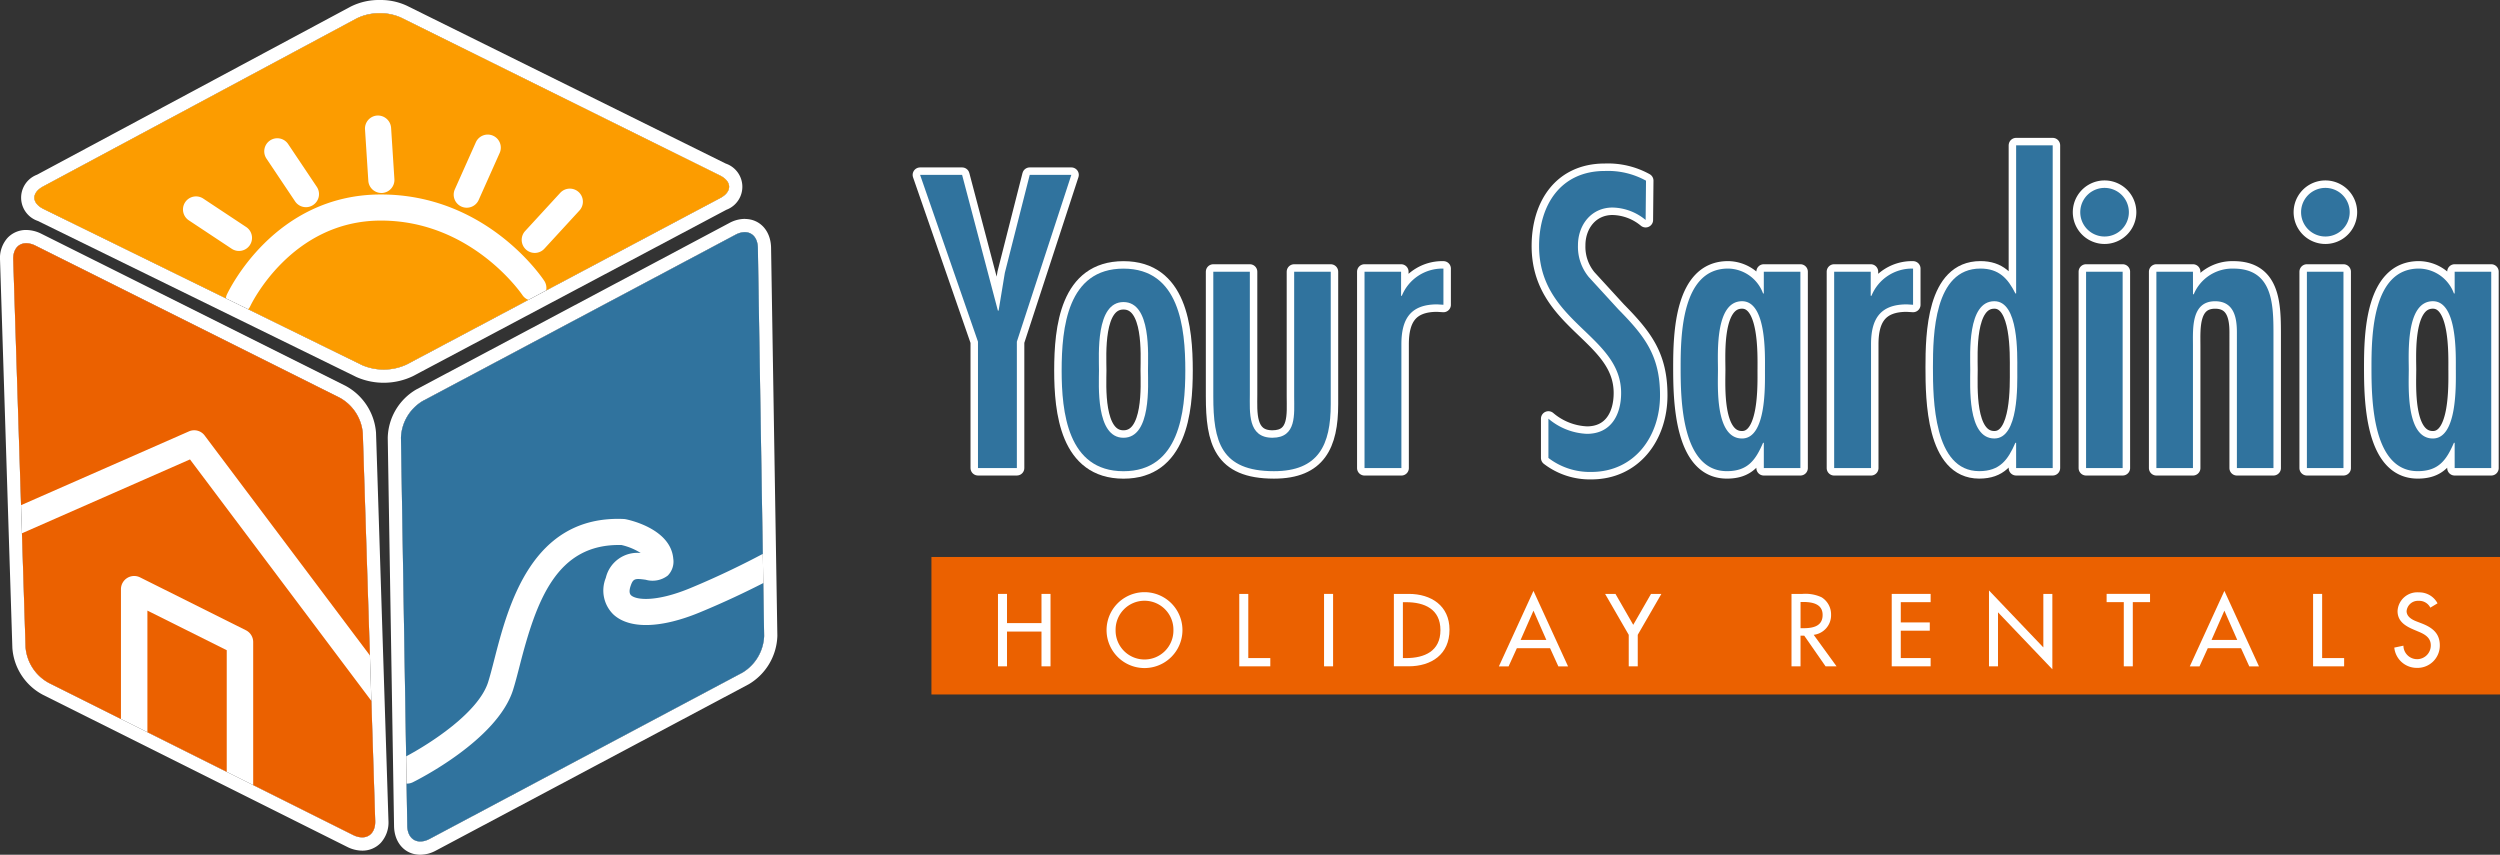 <svg id="LOGO_bloc" data-name="LOGO bloc" xmlns="http://www.w3.org/2000/svg" width="334.987" height="114.528" viewBox="0 0 334.987 114.528">
  <rect x="0" y="0" width="334.987" height="114.528" fill="#333333" stroke="none"/>
  <g id="Raggruppa_404" data-name="Raggruppa 404" transform="translate(123.289 19.472)">
    <path id="Tracciato_701" data-name="Tracciato 701" d="M11.07,89.559l4.793,18.182h.1l.833-5.054,3.335-13.129h5.576l-7.3,22.35v16.933h-5.21V111.909L5.442,89.559Z" transform="translate(-5.442 -85.597)" fill="#fff" stroke="#fff" stroke-linecap="round" stroke-linejoin="round" stroke-width="2"/>
    <path id="Tracciato_702" data-name="Tracciato 702" d="M16.146,110.3c0-5.732.781-13.651,8.284-13.651s8.286,7.919,8.286,13.651c0,5.522-.781,13.494-8.286,13.494S16.146,115.818,16.146,110.3Zm11.568,0c0-2.086.468-9.172-3.284-9.172s-3.282,7.086-3.282,9.172c0,1.873-.47,9.012,3.282,9.012S27.714,112.169,27.714,110.3Z" transform="translate(2.821 -80.126)" fill="#fff" stroke="#fff" stroke-linecap="round" stroke-linejoin="round" stroke-width="2"/>
    <path id="Tracciato_703" data-name="Tracciato 703" d="M32.51,96.88v16.464c0,2.344-.312,5.784,3.021,5.784,3.284,0,2.918-3.177,2.918-5.523V96.88h4.9v17.766c0,5.419-1.614,8.963-7.607,8.963-7.138,0-8.128-4.014-8.128-10V96.88Z" transform="translate(11.673 -79.945)" fill="#fff" stroke="#fff" stroke-linecap="round" stroke-linejoin="round" stroke-width="2"/>
    <path id="Tracciato_704" data-name="Tracciato 704" d="M43.946,100.292h.1a5.852,5.852,0,0,1,5.575-3.647v4.845l-.833-.051c-3.649,0-4.8,2.031-4.8,5.366v16.568H39.048V97.061h4.9Z" transform="translate(20.502 -80.126)" fill="#fff" stroke="#fff" stroke-linecap="round" stroke-linejoin="round" stroke-width="2"/>
    <path id="Tracciato_705" data-name="Tracciato 705" d="M66.525,95.829a7.157,7.157,0,0,0-4.43-1.667c-2.865,0-4.637,2.346-4.637,5.054a6.362,6.362,0,0,0,1.46,4.272l3.96,4.324c3.542,3.6,5.575,6.2,5.575,11.516,0,5.523-3.439,10.263-9.223,10.263a9.116,9.116,0,0,1-5.731-1.875v-5.263a8.493,8.493,0,0,0,5.158,2.032c3.23,0,4.584-2.553,4.584-5.47,0-7.816-10.993-9.379-10.993-19.694,0-5.525,2.917-10.058,8.805-10.058a10.558,10.558,0,0,1,5.523,1.3Z" transform="translate(30.692 -85.825)" fill="#fff" stroke="#fff" stroke-linecap="round" stroke-linejoin="round" stroke-width="2"/>
    <path id="Tracciato_706" data-name="Tracciato 706" d="M74.1,119.986h-.1c-.991,2.293-2.032,3.8-4.846,3.8-6.094,0-6.2-9.64-6.2-13.912,0-4.377.156-13.233,6.356-13.233a5.074,5.074,0,0,1,4.689,3.333h.1V97.061H79v26.311H74.1Zm.156-9.8c0-2.084.207-9.17-3.074-9.17-3.643,0-3.227,7.035-3.227,9.17,0,2.188-.416,9.223,3.227,9.223C74.462,119.413,74.254,112.276,74.254,110.19Z" transform="translate(38.953 -80.126)" fill="#fff" stroke="#fff" stroke-linecap="round" stroke-linejoin="round" stroke-width="2"/>
    <path id="Tracciato_707" data-name="Tracciato 707" d="M79.459,100.292h.1a5.852,5.852,0,0,1,5.575-3.647v4.845l-.833-.051c-3.647,0-4.8,2.031-4.8,5.366v16.568H74.561V97.061h4.9Z" transform="translate(47.918 -80.126)" fill="#fff" stroke="#fff" stroke-linecap="round" stroke-linejoin="round" stroke-width="2"/>
    <path id="Tracciato_708" data-name="Tracciato 708" d="M93.179,127.182h-.1c-.991,2.293-2.084,3.8-4.846,3.8-6.1,0-6.2-9.64-6.2-13.912,0-4.377.158-13.233,6.358-13.233,2.5,0,3.7,1.354,4.689,3.333h.1V87.323h4.9v43.246h-4.9Zm.156-9.8c0-2.084.207-9.17-3.074-9.17-3.647,0-3.229,7.035-3.229,9.17,0,2.188-.418,9.223,3.229,9.223C93.542,126.61,93.335,119.472,93.335,117.387Z" transform="translate(53.682 -87.323)" fill="#fff" stroke="#fff" stroke-linecap="round" stroke-linejoin="round" stroke-width="2"/>
    <path id="Tracciato_709" data-name="Tracciato 709" d="M93.171,93.788a3.257,3.257,0,0,1,6.514,0,3.257,3.257,0,1,1-6.514,0Zm5.679,34.283h-4.9V101.761h4.9Z" transform="translate(62.284 -84.826)" fill="#fff" stroke="#fff" stroke-linecap="round" stroke-linejoin="round" stroke-width="2"/>
    <path id="Tracciato_710" data-name="Tracciato 710" d="M103.829,100.083h.1a5.6,5.6,0,0,1,5.314-3.438c5.21,0,5.367,4.637,5.367,8.647v18.08h-4.9V105.19c0-1.823-.312-4.17-2.918-4.17-3.229,0-2.97,3.7-2.97,5.942v16.41h-4.9V97.061h4.9Z" transform="translate(66.733 -80.126)" fill="#fff" stroke="#fff" stroke-linecap="round" stroke-linejoin="round" stroke-width="2"/>
    <path id="Tracciato_711" data-name="Tracciato 711" d="M109.869,93.788a3.257,3.257,0,0,1,6.514,0,3.257,3.257,0,1,1-6.514,0Zm5.679,34.283h-4.9V101.761h4.9Z" transform="translate(75.175 -84.826)" fill="#fff" stroke="#fff" stroke-linecap="round" stroke-linejoin="round" stroke-width="2"/>
    <path id="Tracciato_712" data-name="Tracciato 712" d="M126.34,119.986h-.1c-.991,2.293-2.032,3.8-4.846,3.8-6.1,0-6.2-9.64-6.2-13.912,0-4.377.156-13.233,6.358-13.233a5.072,5.072,0,0,1,4.689,3.333h.1V97.061h4.9v26.311h-4.9Zm.156-9.8c0-2.084.207-9.17-3.074-9.17-3.647,0-3.229,7.035-3.229,9.17,0,2.188-.418,9.223,3.229,9.223C126.7,119.413,126.5,112.276,126.5,110.19Z" transform="translate(79.282 -80.126)" fill="#fff" stroke="#fff" stroke-linecap="round" stroke-linejoin="round" stroke-width="2"/>
  </g>
  <g id="Raggruppa_405" data-name="Raggruppa 405" transform="translate(123.289 19.472)">
    <path id="Tracciato_713" data-name="Tracciato 713" d="M11.07,89.559l4.793,18.182h.1l.833-5.054,3.335-13.129h5.576l-7.3,22.35v16.933h-5.21V111.909L5.442,89.559Z" transform="translate(-5.442 -85.597)" fill="#30739e"/>
    <path id="Tracciato_714" data-name="Tracciato 714" d="M16.146,110.3c0-5.732.781-13.651,8.284-13.651s8.286,7.919,8.286,13.651c0,5.522-.781,13.494-8.286,13.494S16.146,115.818,16.146,110.3Zm11.568,0c0-2.086.468-9.172-3.284-9.172s-3.282,7.086-3.282,9.172c0,1.873-.47,9.012,3.282,9.012S27.714,112.169,27.714,110.3Z" transform="translate(2.821 -80.126)" fill="#30739e"/>
    <path id="Tracciato_715" data-name="Tracciato 715" d="M32.51,96.88v16.464c0,2.344-.312,5.784,3.021,5.784,3.284,0,2.918-3.177,2.918-5.523V96.88h4.9v17.766c0,5.419-1.614,8.963-7.607,8.963-7.138,0-8.128-4.014-8.128-10V96.88Z" transform="translate(11.673 -79.945)" fill="#30739e"/>
    <path id="Tracciato_716" data-name="Tracciato 716" d="M43.946,100.292h.1a5.852,5.852,0,0,1,5.575-3.647v4.845l-.833-.051c-3.649,0-4.8,2.031-4.8,5.366v16.568H39.048V97.061h4.9Z" transform="translate(20.502 -80.126)" fill="#30739e"/>
    <path id="Tracciato_717" data-name="Tracciato 717" d="M66.525,95.829a7.157,7.157,0,0,0-4.43-1.667c-2.865,0-4.637,2.346-4.637,5.054a6.362,6.362,0,0,0,1.46,4.272l3.96,4.324c3.542,3.6,5.575,6.2,5.575,11.516,0,5.523-3.439,10.263-9.223,10.263a9.116,9.116,0,0,1-5.731-1.875v-5.263a8.493,8.493,0,0,0,5.158,2.032c3.23,0,4.584-2.553,4.584-5.47,0-7.816-10.993-9.379-10.993-19.694,0-5.525,2.917-10.058,8.805-10.058a10.558,10.558,0,0,1,5.523,1.3Z" transform="translate(30.692 -85.825)" fill="#30739e"/>
    <path id="Tracciato_718" data-name="Tracciato 718" d="M74.1,119.986h-.1c-.991,2.293-2.032,3.8-4.846,3.8-6.094,0-6.2-9.64-6.2-13.912,0-4.377.156-13.233,6.356-13.233a5.074,5.074,0,0,1,4.689,3.333h.1V97.061H79v26.311H74.1Zm.156-9.8c0-2.084.207-9.17-3.074-9.17-3.643,0-3.227,7.035-3.227,9.17,0,2.188-.416,9.223,3.227,9.223C74.462,119.413,74.254,112.276,74.254,110.19Z" transform="translate(38.953 -80.126)" fill="#30739e"/>
    <path id="Tracciato_719" data-name="Tracciato 719" d="M79.459,100.292h.1a5.852,5.852,0,0,1,5.575-3.647v4.845l-.833-.051c-3.647,0-4.8,2.031-4.8,5.366v16.568H74.561V97.061h4.9Z" transform="translate(47.918 -80.126)" fill="#30739e"/>
    <path id="Tracciato_720" data-name="Tracciato 720" d="M93.179,127.182h-.1c-.991,2.293-2.084,3.8-4.846,3.8-6.1,0-6.2-9.64-6.2-13.912,0-4.377.158-13.233,6.358-13.233,2.5,0,3.7,1.354,4.689,3.333h.1V87.323h4.9v43.246h-4.9Zm.156-9.8c0-2.084.207-9.17-3.074-9.17-3.647,0-3.229,7.035-3.229,9.17,0,2.188-.418,9.223,3.229,9.223C93.542,126.61,93.335,119.472,93.335,117.387Z" transform="translate(53.682 -87.323)" fill="#30739e"/>
    <path id="Tracciato_721" data-name="Tracciato 721" d="M93.171,93.788a3.257,3.257,0,0,1,6.514,0,3.257,3.257,0,1,1-6.514,0Zm5.679,34.283h-4.9V101.761h4.9Z" transform="translate(62.284 -84.826)" fill="#30739e"/>
    <path id="Tracciato_722" data-name="Tracciato 722" d="M103.829,100.083h.1a5.6,5.6,0,0,1,5.314-3.438c5.21,0,5.367,4.637,5.367,8.647v18.08h-4.9V105.19c0-1.823-.312-4.17-2.918-4.17-3.229,0-2.97,3.7-2.97,5.942v16.41h-4.9V97.061h4.9Z" transform="translate(66.733 -80.126)" fill="#30739e"/>
    <path id="Tracciato_723" data-name="Tracciato 723" d="M109.869,93.788a3.257,3.257,0,0,1,6.514,0,3.257,3.257,0,1,1-6.514,0Zm5.679,34.283h-4.9V101.761h4.9Z" transform="translate(75.175 -84.826)" fill="#30739e"/>
    <path id="Tracciato_724" data-name="Tracciato 724" d="M126.34,119.986h-.1c-.991,2.293-2.032,3.8-4.846,3.8-6.1,0-6.2-9.64-6.2-13.912,0-4.377.156-13.233,6.358-13.233a5.072,5.072,0,0,1,4.689,3.333h.1V97.061h4.9v26.311h-4.9Zm.156-9.8c0-2.084.207-9.17-3.074-9.17-3.647,0-3.229,7.035-3.229,9.17,0,2.188-.418,9.223,3.229,9.223C126.7,119.413,126.5,112.276,126.5,110.19Z" transform="translate(79.282 -80.126)" fill="#30739e"/>
  </g>
  <g id="Raggruppa_406" data-name="Raggruppa 406" transform="translate(124.806 74.633)">
    <path id="Tracciato_725" data-name="Tracciato 725" d="M6.3,118.452v18.423H216.48V118.452Z" transform="translate(-6.298 -118.452)" fill="#eb6100"/>
  </g>
  <g id="Raggruppa_408" data-name="Raggruppa 408" transform="translate(133.724 79.116)">
    <g id="Raggruppa_407" data-name="Raggruppa 407">
      <path id="Tracciato_726" data-name="Tracciato 726" d="M17.161,125.157v-3.913h1.21v9.705h-1.21v-4.659h-4.62v4.659h-1.21v-9.705h1.21v3.913Z" transform="translate(-11.331 -120.78)" fill="#fff"/>
      <path id="Tracciato_727" data-name="Tracciato 727" d="M29.71,126.185a5.084,5.084,0,0,1-10.168,0,5.084,5.084,0,0,1,10.168,0Zm-1.21,0a3.874,3.874,0,1,0-7.747,0,3.874,3.874,0,1,0,7.747,0Z" transform="translate(-4.992 -120.869)" fill="#fff"/>
      <path id="Tracciato_728" data-name="Tracciato 728" d="M30.786,129.842h2.949v1.107H29.577v-9.705h1.208Z" transform="translate(2.755 -120.78)" fill="#fff"/>
      <path id="Tracciato_729" data-name="Tracciato 729" d="M37.2,130.949h-1.21v-9.705H37.2Z" transform="translate(7.702 -120.78)" fill="#fff"/>
      <path id="Tracciato_730" data-name="Tracciato 730" d="M41.268,121.244h2.008c2.973,0,5.445,1.572,5.445,4.8,0,3.308-2.421,4.9-5.484,4.9H41.268Zm1.21,8.6H42.9c2.472,0,4.607-.927,4.607-3.746s-2.135-3.744-4.607-3.744h-.424Z" transform="translate(11.78 -120.78)" fill="#fff"/>
      <path id="Tracciato_731" data-name="Tracciato 731" d="M51.616,128.7l-1.107,2.433h-1.3l4.634-10.116,4.632,10.116h-1.3L56.069,128.7Zm2.227-5.032L52.12,127.59h3.448Z" transform="translate(17.911 -120.959)" fill="#fff"/>
      <path id="Tracciato_732" data-name="Tracciato 732" d="M57.24,121.244h1.389l2.382,4.145,2.382-4.145h1.389l-3.167,5.483v4.223H60.407v-4.223Z" transform="translate(24.111 -120.78)" fill="#fff"/>
      <path id="Tracciato_733" data-name="Tracciato 733" d="M77.371,130.949H75.9l-2.856-4.107h-.5v4.107h-1.21v-9.705H72.8a5.143,5.143,0,0,1,2.561.45,2.69,2.69,0,0,1,1.276,2.318,2.641,2.641,0,0,1-2.328,2.715Zm-4.825-5.11h.385c1.237,0,2.573-.232,2.573-1.776,0-1.519-1.441-1.738-2.637-1.738h-.321Z" transform="translate(34.993 -120.78)" fill="#fff"/>
      <path id="Tracciato_734" data-name="Tracciato 734" d="M78.914,121.244h5.213v1.107h-4v2.715h3.886v1.107H80.126v3.668h4v1.107H78.914Z" transform="translate(40.843 -120.78)" fill="#fff"/>
      <path id="Tracciato_735" data-name="Tracciato 735" d="M86.269,120.982l7.283,7.634v-7.169H94.76v10.1l-7.283-7.632v7.233H86.269Z" transform="translate(46.521 -120.982)" fill="#fff"/>
      <path id="Tracciato_736" data-name="Tracciato 736" d="M98.674,130.949H97.466v-8.6h-2.3v-1.107h5.817v1.107H98.674Z" transform="translate(53.386 -120.78)" fill="#fff"/>
      <path id="Tracciato_737" data-name="Tracciato 737" d="M103.861,128.7l-1.106,2.433h-1.3l4.634-10.116,4.634,10.116h-1.3l-1.106-2.433Zm2.227-5.032-1.724,3.927h3.45Z" transform="translate(58.244 -120.959)" fill="#fff"/>
      <path id="Tracciato_738" data-name="Tracciato 738" d="M111.989,129.842h2.947v1.107h-4.159v-9.705h1.212Z" transform="translate(65.441 -120.78)" fill="#fff"/>
      <path id="Tracciato_739" data-name="Tracciato 739" d="M121.745,123.175a1.661,1.661,0,0,0-1.558-.913,1.528,1.528,0,0,0-1.621,1.375c0,.76.746,1.159,1.35,1.391l.7.269c1.375.54,2.4,1.3,2.4,2.922a2.991,2.991,0,0,1-3.1,3.025,3.023,3.023,0,0,1-3-2.715l1.223-.259a1.834,1.834,0,1,0,3.668-.051c0-1.042-.836-1.494-1.675-1.839l-.668-.284c-1.107-.477-2.11-1.107-2.11-2.46a2.646,2.646,0,0,1,2.856-2.509,2.766,2.766,0,0,1,2.5,1.467Z" transform="translate(70.182 -120.869)" fill="#fff"/>
    </g>
  </g>
  <g id="Raggruppa_409" data-name="Raggruppa 409" transform="translate(2.833)">
    <path id="Tracciato_740" data-name="Tracciato 740" d="M82.307,68.988a7.335,7.335,0,0,0,5.933-.1l42.007-22.3c1.618-.858,1.6-2.229-.043-3.041L87.484,22.406a7.254,7.254,0,0,0-5.922.1L39.547,45.022c-1.613.861-1.591,2.234.053,3.043Z" transform="translate(-36.58 -20.049)" fill="#fff"/>
    <path id="Tracciato_741" data-name="Tracciato 741" d="M85.418,22.593a6.564,6.564,0,0,1,2.839.585l42.719,21.147c1.641.812,1.66,2.183.043,3.041l-42.007,22.3a7.339,7.339,0,0,1-5.933.1L40.372,48.836c-1.644-.808-1.666-2.181-.053-3.043L82.334,23.275a6.692,6.692,0,0,1,3.083-.682m0-1.772a8.431,8.431,0,0,0-3.923.893L39.482,44.231a3.289,3.289,0,0,0,.106,6.195L82.3,71.351a9.089,9.089,0,0,0,7.549-.128l42-22.293a3.287,3.287,0,0,0-.087-6.193L89.04,21.59a8.32,8.32,0,0,0-3.622-.769Z" transform="translate(-37.352 -20.821)" fill="#fff"/>
  </g>
  <g id="Raggruppa_410" data-name="Raggruppa 410" transform="translate(51.956 29.337)">
    <path id="Tracciato_742" data-name="Tracciato 742" d="M114.738,92.49l-.842-52c-.032-1.829-1.377-2.624-3-1.767L68.962,61.016a5.992,5.992,0,0,0-2.888,4.9l.845,52c.021,1.832,1.372,2.628,2.995,1.772l41.936-22.293A6,6,0,0,0,114.738,92.49Z" transform="translate(-64.302 -36.605)" fill="#fff"/>
    <path id="Tracciato_743" data-name="Tracciato 743" d="M112.916,39.149c1.012,0,1.728.783,1.751,2.112l.842,52a6,6,0,0,1-2.888,4.9L70.684,120.452a2.691,2.691,0,0,1-1.247.344c-1.014,0-1.731-.783-1.747-2.116l-.845-52a5.992,5.992,0,0,1,2.888-4.9l41.938-22.293a2.694,2.694,0,0,1,1.246-.346m0-1.772a4.409,4.409,0,0,0-2.075.553L68.9,60.225a7.7,7.7,0,0,0-3.826,6.486l.845,52c.028,2.27,1.474,3.859,3.517,3.859a4.448,4.448,0,0,0,2.075-.548l41.941-22.3a7.8,7.8,0,0,0,3.828-6.487l-.842-52c-.041-2.27-1.488-3.856-3.523-3.856Z" transform="translate(-65.074 -37.377)" fill="#fff"/>
  </g>
  <g id="Raggruppa_411" data-name="Raggruppa 411" transform="translate(0 30.817)">
    <path id="Tracciato_744" data-name="Tracciato 744" d="M80.474,59.9,39.661,39.5c-1.662-.776-2.97.083-2.906,1.914l1.653,51.978a6,6,0,0,0,3.126,4.749l40.814,20.4c1.657.781,2.966-.076,2.91-1.907L83.594,64.647A6,6,0,0,0,80.474,59.9Z" transform="translate(-34.981 -37.44)" fill="#fff"/>
    <path id="Tracciato_745" data-name="Tracciato 745" d="M39.267,39.984a2.792,2.792,0,0,1,1.166.285l40.813,20.4a6,6,0,0,1,3.12,4.751L86.03,117.4c.043,1.372-.682,2.2-1.744,2.2a2.746,2.746,0,0,1-1.166-.291L42.306,98.91a6,6,0,0,1-3.126-4.749L37.527,42.183c-.048-1.373.675-2.2,1.74-2.2m0-1.772a3.4,3.4,0,0,0-2.47,1.022,4.057,4.057,0,0,0-1.04,3.011L37.41,94.218a7.7,7.7,0,0,0,4.141,6.3L82.328,120.9a4.535,4.535,0,0,0,1.958.477,3.4,3.4,0,0,0,2.467-1.021,4.075,4.075,0,0,0,1.051-3L86.138,65.363A7.807,7.807,0,0,0,82,59.065L41.225,38.683a4.6,4.6,0,0,0-1.958-.471Z" transform="translate(-35.753 -38.212)" fill="#fff"/>
  </g>
  <g id="Raggruppa_412" data-name="Raggruppa 412" transform="translate(1.771 1.772)">
    <path id="Tracciato_746" data-name="Tracciato 746" d="M39.6,48.064,64.014,60.025a1.643,1.643,0,0,1,.1-.436c.253-.551,6.37-13.481,20.674-13.481,14.119,0,21.579,11.1,21.891,11.576a1.73,1.73,0,0,1,.252,1.281l23.312-12.372c1.618-.858,1.6-2.229-.043-3.041L87.484,22.406a7.254,7.254,0,0,0-5.922.1L39.547,45.022C37.934,45.883,37.955,47.256,39.6,48.064Zm64.531,2.924,4.667-5.079a1.749,1.749,0,1,1,2.575,2.367l-4.667,5.079a1.749,1.749,0,1,1-2.575-2.367Zm-9.439-5.569,2.814-6.3a1.749,1.749,0,1,1,3.195,1.426l-2.814,6.3a1.749,1.749,0,0,1-3.195-1.425Zm-10.4-9.888a1.775,1.775,0,0,1,1.859,1.632l.443,6.884a1.751,1.751,0,0,1-1.634,1.859c-.037,0-.076,0-.113,0A1.75,1.75,0,0,1,83.1,44.272l-.443-6.884A1.75,1.75,0,0,1,84.293,35.531Zm-14.362,3.34a1.749,1.749,0,0,1,2.426.48l3.84,5.731a1.748,1.748,0,0,1-.48,2.428,1.721,1.721,0,0,1-.971.3,1.747,1.747,0,0,1-1.455-.774L69.451,41.3A1.753,1.753,0,0,1,69.931,38.871ZM58.557,47.15a1.747,1.747,0,0,1,2.424-.493l5.752,3.81A1.75,1.75,0,0,1,64.8,53.385l-5.752-3.812A1.75,1.75,0,0,1,58.557,47.15Z" transform="translate(-35.518 -21.821)" fill="#fc9c00"/>
    <path id="Tracciato_747" data-name="Tracciato 747" d="M91.276,47.5c-.064-.1-6.776-10-18.967-10-12.087,0-17.444,11.332-17.5,11.445a1.7,1.7,0,0,1-.291.438l15.3,7.5a7.335,7.335,0,0,0,5.933-.1l16.317-8.662A1.688,1.688,0,0,1,91.276,47.5Z" transform="translate(-23.036 -9.716)" fill="#fc9c00"/>
    <path id="Tracciato_748" data-name="Tracciato 748" d="M94.2,71.331a4.486,4.486,0,0,1-1.006-4.892,4.344,4.344,0,0,1,4.678-3.333A8.23,8.23,0,0,0,95.3,62.037C86.55,61.816,83.874,69.561,81.64,78.26c-.308,1.2-.588,2.282-.872,3.182C78.636,88.215,67.784,93.6,67.322,93.83a1.755,1.755,0,0,1-.769.177c-.018,0-.035-.007-.055-.007l.092,5.646c.021,1.832,1.372,2.628,2.995,1.772l41.936-22.293a6,6,0,0,0,2.888-4.9l-.113-7.092c-2.231,1.141-5.149,2.541-8.488,3.921C100.57,73.225,96.338,73.325,94.2,71.331Z" transform="translate(-13.79 9.222)" fill="#30739e"/>
    <path id="Tracciato_749" data-name="Tracciato 749" d="M77.759,98.653c.266-.849.53-1.873.819-3,1.859-7.233,5.008-19.371,17.339-18.843a1.836,1.836,0,0,1,.278.034c.617.124,6.034,1.336,6.367,5.286a2.65,2.65,0,0,1-.742,2.265,3.348,3.348,0,0,1-2.957.556c-1.442-.2-1.68-.17-2.024.854-.195.592-.172,1,.069,1.23.7.643,3.369.923,7.892-.944,4.038-1.671,7.49-3.4,9.758-4.605L113.9,40.489c-.032-1.829-1.377-2.624-3-1.767L68.962,61.016a5.992,5.992,0,0,0-2.888,4.9l.695,42.7C69.908,106.948,76.461,102.775,77.759,98.653Z" transform="translate(-14.118 -9.04)" fill="#30739e"/>
    <path id="Tracciato_750" data-name="Tracciato 750" d="M46.9,66.994V83.287L57.531,88.6V72.3Z" transform="translate(-28.92 13.052)" fill="#eb6100"/>
    <path id="Tracciato_751" data-name="Tracciato 751" d="M59.93,55.561l-22.517,9.9.486,15.31a6,6,0,0,0,3.126,4.749l9.654,4.827V72.955a1.772,1.772,0,0,1,2.564-1.586L67.418,78.45a1.769,1.769,0,0,1,.98,1.584V99.2l13.441,6.716c1.657.781,2.966-.076,2.91-1.907l-.516-16.1-.005,0Z" transform="translate(-36.243 4.226)" fill="#eb6100"/>
    <path id="Tracciato_752" data-name="Tracciato 752" d="M62.4,64.974,84.547,94.449l-.953-29.8a6,6,0,0,0-3.12-4.751L39.661,39.5c-1.662-.776-2.97.083-2.906,1.914l1.047,32.9,22.5-9.888A1.745,1.745,0,0,1,62.4,64.974Z" transform="translate(-36.753 -8.396)" fill="#eb6100"/>
  </g>
</svg>
